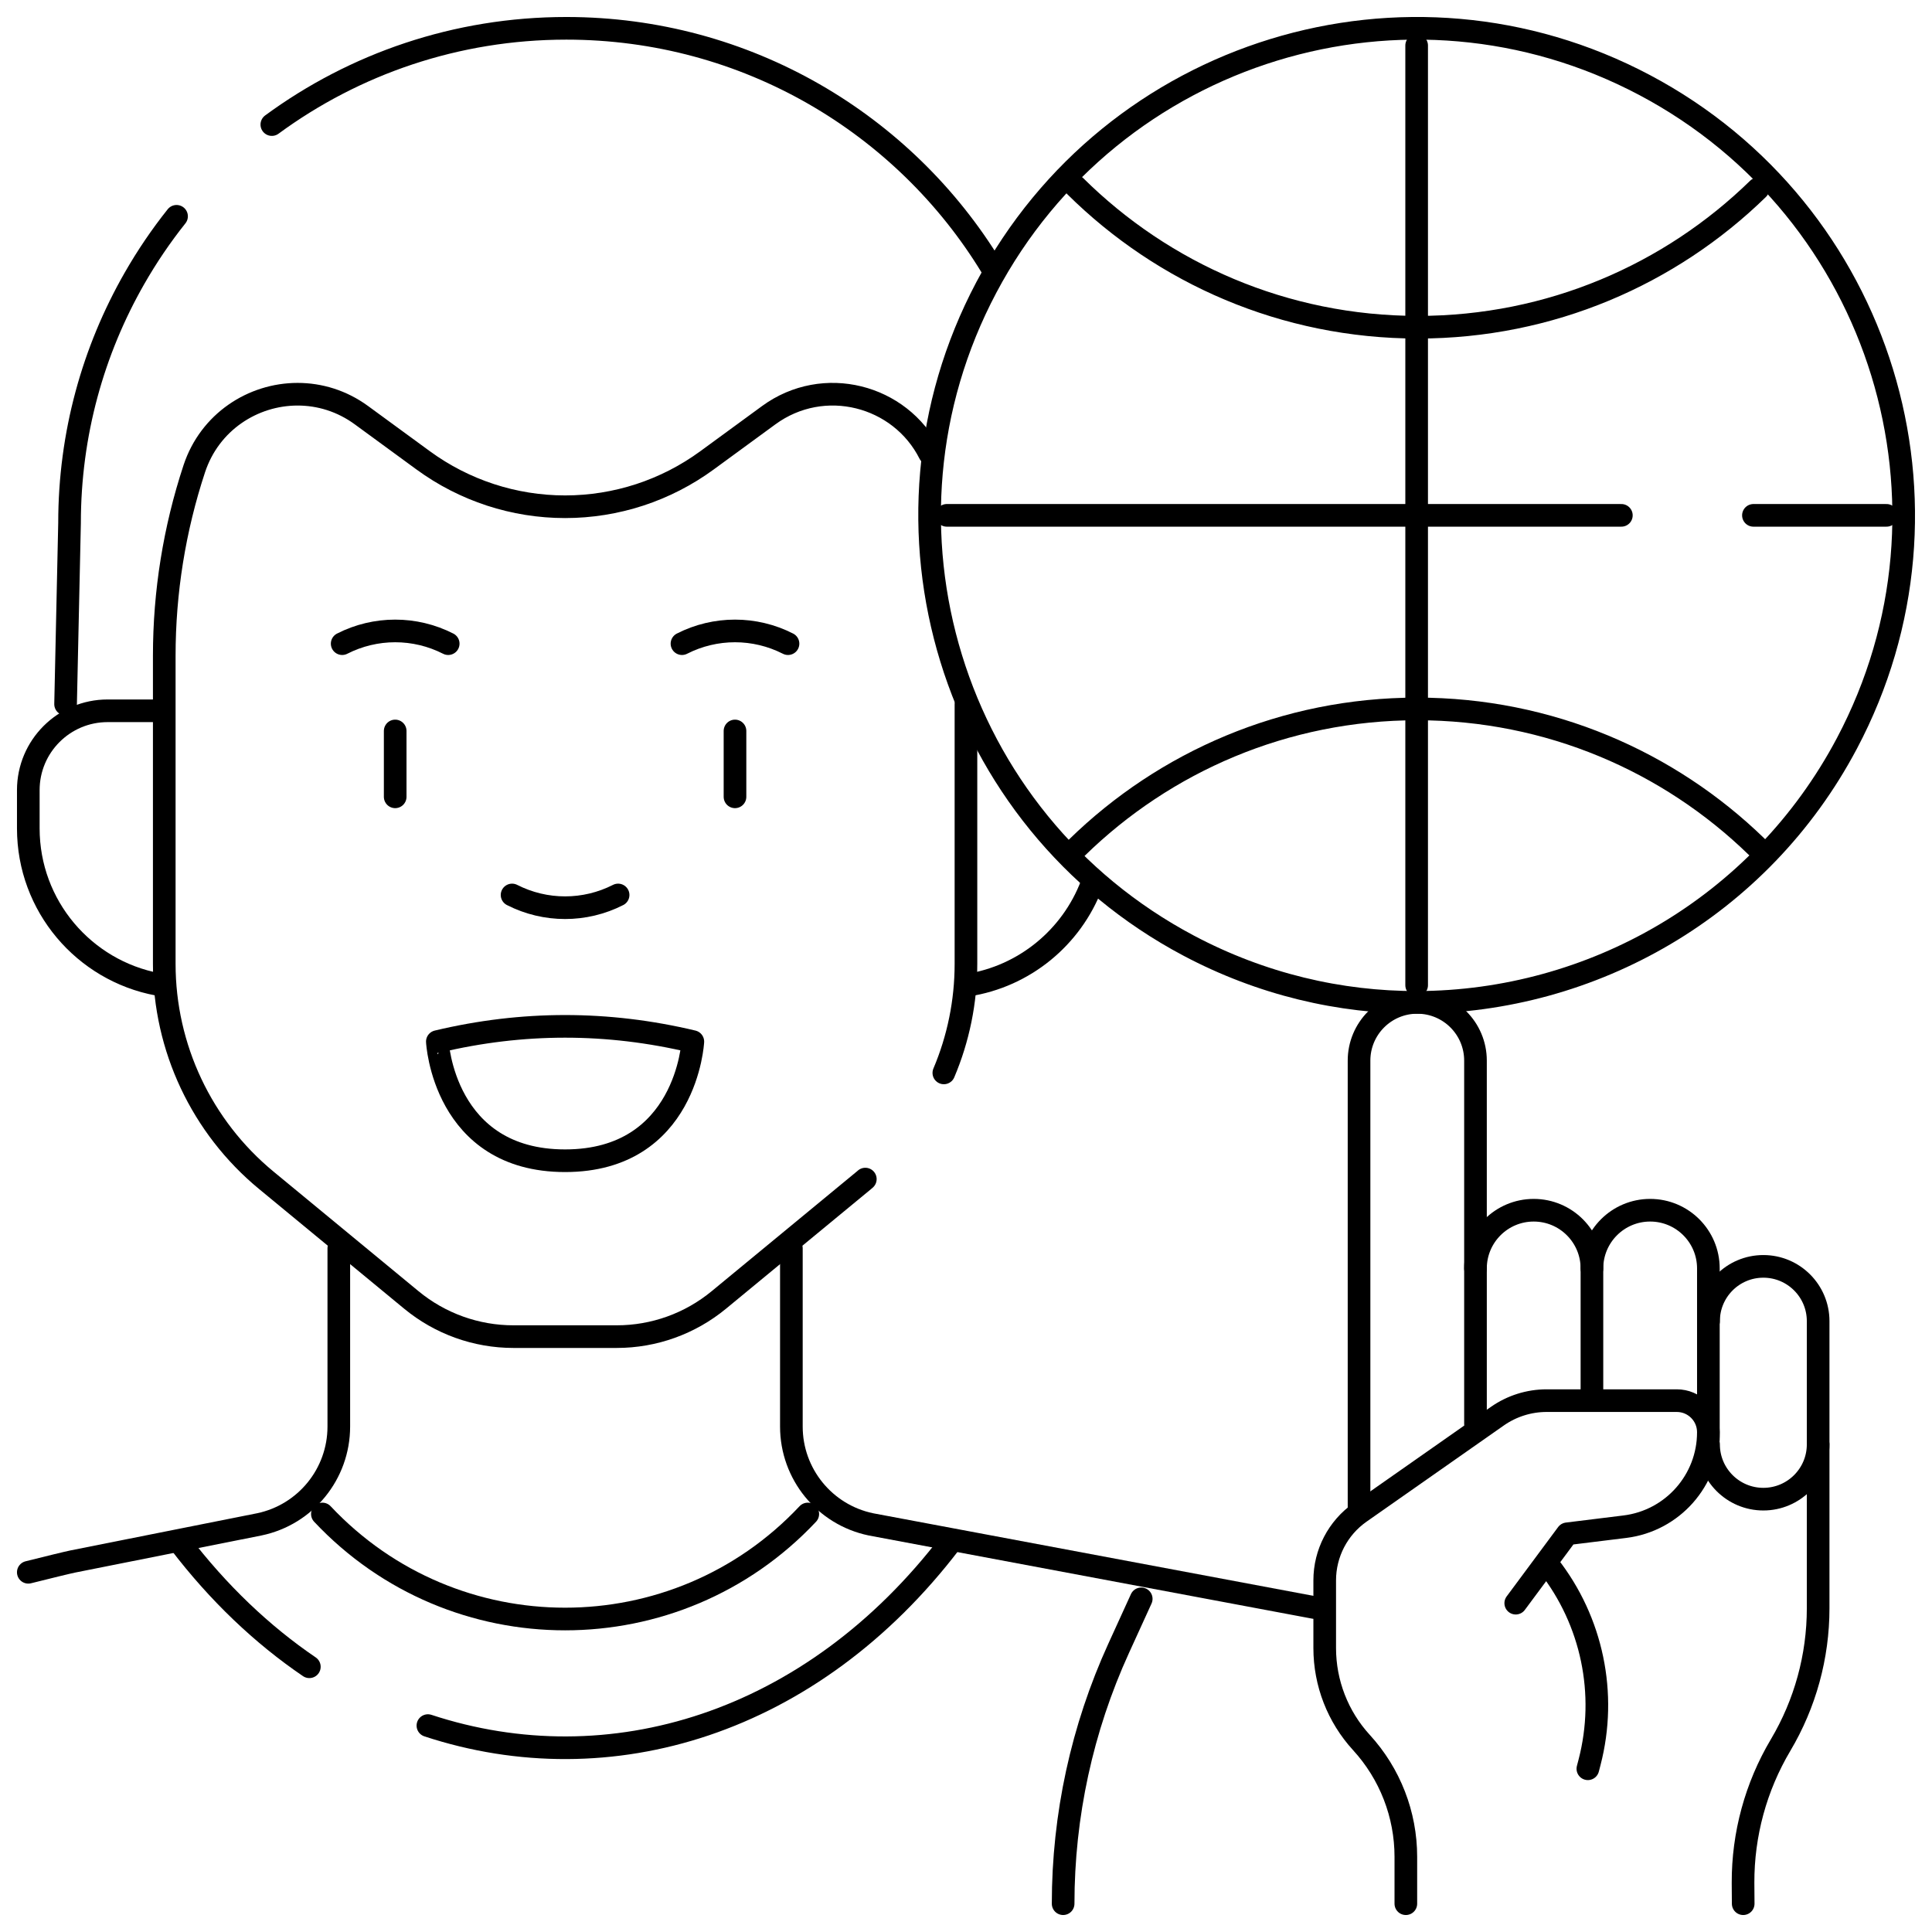 <svg xmlns="http://www.w3.org/2000/svg" xmlns:xlink="http://www.w3.org/1999/xlink" xmlns:svgjs="http://svgjs.dev/svgjs" id="Capa_1" x="0px" y="0px" viewBox="0 0 512.004 512.004" style="enable-background:new 0 0 512.004 512.004;" xml:space="preserve" width="300" height="300"><g width="100%" height="100%" transform="matrix(1,0,0,1,0,0)"><g>	<path style="stroke-linecap: round; stroke-linejoin: round; stroke-miterlimit: 10;" d="&#10;&#9;&#9;M89.788,330.821v47.234c0,12.539-8.796,23.359-21.071,25.919l-49.361,9.829c-1.275,0.254-6.608,1.558-11.857,2.872" fill="none" fill-opacity="1" stroke="#000000" stroke-opacity="1" data-original-stroke-color="#000000ff" stroke-width="6" data-original-stroke-width="15"></path>	<path style="stroke-linecap: round; stroke-linejoin: round; stroke-miterlimit: 10;" d="&#10;&#9;&#9;M348.329,426.019l-117.534-22.045c-12.275-2.56-21.071-13.38-21.071-25.919v-47.234" fill="none" fill-opacity="1" stroke="#000000" stroke-opacity="1" data-original-stroke-color="#000000ff" stroke-width="6" data-original-stroke-width="15"></path>	<path style="stroke-linecap: round; stroke-linejoin: round; stroke-miterlimit: 10;" d="&#10;&#9;&#9;M41.806,260.866C22.282,257.232,7.5,240.107,7.5,219.53v-10.137c0-11.611,9.413-21.024,21.024-21.024h13.944" fill="none" fill-opacity="1" stroke="#000000" stroke-opacity="1" data-original-stroke-color="#000000ff" stroke-width="6" data-original-stroke-width="15"></path>	<path style="stroke-linecap: round; stroke-linejoin: round; stroke-miterlimit: 10;" d="&#10;&#9;&#9;M289.279,234.472c-5.297,13.929-17.784,24.315-32.927,26.623" fill="none" fill-opacity="1" stroke="#000000" stroke-opacity="1" data-original-stroke-color="#000000ff" stroke-width="6" data-original-stroke-width="15"></path>	<path style="stroke-linecap: round; stroke-linejoin: round; stroke-miterlimit: 10;" d="&#10;&#9;&#9;M246.36,120.204c-7.82-15.5-28.08-20.82-42.64-10.17l-16.35,11.96c-5.45,3.99-11.48,7.07-17.83,9.15&#10;&#9;&#9;c-6.34,2.07-13.02,3.15-19.78,3.15c-13.53,0-26.7-4.31-37.62-12.3l-16.35-11.96c-5.19-3.8-11.1-5.56-16.92-5.56&#10;&#9;&#9;c-11.84,0-23.29,7.33-27.39,19.77c-5.27,15.98-7.95,32.7-7.95,49.53v14.6v67.06c0,22.2,9.91,43.23,27.04,57.36l38.44,31.71&#10;&#9;&#9;c7.61,6.28,17.17,9.72,27.04,9.72h27.41c9.87,0,19.43-3.44,27.04-9.72l38.45-31.71c0.13-0.1,0.25-0.21,0.37-0.32" fill="none" fill-opacity="1" stroke="#000000" stroke-opacity="1" data-original-stroke-color="#000000ff" stroke-width="6" data-original-stroke-width="15"></path>	<path style="stroke-linecap: round; stroke-linejoin: round; stroke-miterlimit: 10;" d="&#10;&#9;&#9;M255.99,186.604v1.77v67.06c0,10.05-2.03,19.86-5.86,28.9" fill="none" fill-opacity="1" stroke="#000000" stroke-opacity="1" data-original-stroke-color="#000000ff" stroke-width="6" data-original-stroke-width="15"></path>	<g>		<path style="stroke-linecap: round; stroke-linejoin: round; stroke-miterlimit: 10;" d="&#10;&#9;&#9;&#9;M302.44,423.714l-5.991,13.13c-9.691,21.24-14.706,44.314-14.706,67.66v0" fill="none" fill-opacity="1" stroke="#000000" stroke-opacity="1" data-original-stroke-color="#000000ff" stroke-width="6" data-original-stroke-width="15"></path>	</g>	<path style="stroke-linecap: round; stroke-linejoin: round; stroke-miterlimit: 10;" d="&#10;&#9;&#9;M17.38,186.604l0.81-37.04l0.24-10.96c0-23.59,6.26-45.72,17.21-64.84c3.3-5.77,7.03-11.27,11.15-16.44" fill="none" fill-opacity="1" stroke="#000000" stroke-opacity="1" data-original-stroke-color="#000000ff" stroke-width="6" data-original-stroke-width="15"></path>	<path style="stroke-linecap: round; stroke-linejoin: round; stroke-miterlimit: 10;" d="&#10;&#9;&#9;M72.04,33.014c21.84-16.04,48.83-25.51,78.04-25.51c47.78,0,89.61,25.33,112.68,63.26" fill="none" fill-opacity="1" stroke="#000000" stroke-opacity="1" data-original-stroke-color="#000000ff" stroke-width="6" data-original-stroke-width="15"></path>	<g>		<path style="stroke-linecap: round; stroke-linejoin: round; stroke-miterlimit: 10;" d="&#10;&#9;&#9;&#9;M149.756,307.609c32.238,0,33.854-31.573,33.854-31.573c-22.569-5.384-45.139-5.384-67.708,0&#10;&#9;&#9;&#9;C115.902,276.036,117.518,307.609,149.756,307.609z" fill="none" fill-opacity="1" stroke="#000000" stroke-opacity="1" data-original-stroke-color="#000000ff" stroke-width="6" data-original-stroke-width="15"></path>		<path style="stroke-linecap: round; stroke-linejoin: round; stroke-miterlimit: 10;" d="&#10;&#9;&#9;&#9;M135.706,237.179c8.827,4.498,19.273,4.498,28.1,0" fill="none" fill-opacity="1" stroke="#000000" stroke-opacity="1" data-original-stroke-color="#000000ff" stroke-width="6" data-original-stroke-width="15"></path>		<path style="stroke-linecap: round; stroke-linejoin: round; stroke-miterlimit: 10;" d="&#10;&#9;&#9;&#9;M118.78,170.579c-8.827-4.498-19.273-4.498-28.1,0" fill="none" fill-opacity="1" stroke="#000000" stroke-opacity="1" data-original-stroke-color="#000000ff" stroke-width="6" data-original-stroke-width="15"></path>		<path style="stroke-linecap: round; stroke-linejoin: round; stroke-miterlimit: 10;" d="&#10;&#9;&#9;&#9;M208.832,170.579c-8.827-4.498-19.273-4.498-28.1,0" fill="none" fill-opacity="1" stroke="#000000" stroke-opacity="1" data-original-stroke-color="#000000ff" stroke-width="6" data-original-stroke-width="15"></path>					<line style="stroke-linecap: round; stroke-linejoin: round; stroke-miterlimit: 10;" x1="104.73" y1="193.714" x2="104.73" y2="211.168" fill="none" fill-opacity="1" stroke="#000000" stroke-opacity="1" data-original-stroke-color="#000000ff" stroke-width="6" data-original-stroke-width="15"></line>					<line style="stroke-linecap: round; stroke-linejoin: round; stroke-miterlimit: 10;" x1="194.782" y1="193.714" x2="194.782" y2="211.168" fill="none" fill-opacity="1" stroke="#000000" stroke-opacity="1" data-original-stroke-color="#000000ff" stroke-width="6" data-original-stroke-width="15"></line>	</g>	<path style="stroke-linecap: round; stroke-linejoin: round; stroke-miterlimit: 10;" d="&#10;&#9;&#9;M85.437,401.225c34.849,37.111,93.788,37.111,128.637,0" fill="none" fill-opacity="1" stroke="#000000" stroke-opacity="1" data-original-stroke-color="#000000ff" stroke-width="6" data-original-stroke-width="15"></path>	<path style="stroke-linecap: round; stroke-linejoin: round; stroke-miterlimit: 10;" d="&#10;&#9;&#9;M113.4,457.304c48.11,15.84,101.76-0.36,138.54-48.6" fill="none" fill-opacity="1" stroke="#000000" stroke-opacity="1" data-original-stroke-color="#000000ff" stroke-width="6" data-original-stroke-width="15"></path>	<path style="stroke-linecap: round; stroke-linejoin: round; stroke-miterlimit: 10;" d="&#10;&#9;&#9;M81.98,441.714c-12.47-8.48-24.1-19.49-34.41-33.01" fill="none" fill-opacity="1" stroke="#000000" stroke-opacity="1" data-original-stroke-color="#000000ff" stroke-width="6" data-original-stroke-width="15"></path>	<path style="stroke-linecap: round; stroke-linejoin: round; stroke-miterlimit: 10;" d="&#10;&#9;&#9;M435.87,22.554c-62.97-33.38-141.08-9.39-174.46,53.58c-33.38,62.97-9.39,141.08,53.58,174.46c19.35,10.26,40.13,15.1,60.6,15.05&#10;&#9;&#9;c46.14-0.1,90.74-25,113.86-68.63C522.83,134.044,498.84,55.934,435.87,22.554z" fill="none" fill-opacity="1" stroke="#000000" stroke-opacity="1" data-original-stroke-color="#000000ff" stroke-width="6" data-original-stroke-width="15"></path>	<path style="stroke-linecap: round; stroke-linejoin: round; stroke-miterlimit: 10;" d="&#10;&#9;&#9;M465.9,50.045c-23.257,22.691-55.051,36.672-90.11,36.672c-35.424,0-67.514-14.273-90.833-37.382" fill="none" fill-opacity="1" stroke="#000000" stroke-opacity="1" data-original-stroke-color="#000000ff" stroke-width="6" data-original-stroke-width="15"></path>	<path style="stroke-linecap: round; stroke-linejoin: round; stroke-miterlimit: 10;" d="&#10;&#9;&#9;M285.369,224.649c23.266-22.751,55.103-36.773,90.214-36.773c34.956,0,66.666,13.899,89.905,36.472" fill="none" fill-opacity="1" stroke="#000000" stroke-opacity="1" data-original-stroke-color="#000000ff" stroke-width="6" data-original-stroke-width="15"></path>			<line style="stroke-linecap: round; stroke-linejoin: round; stroke-miterlimit: 10;" x1="499.95" y1="136.574" x2="464.68" y2="136.574" fill="none" fill-opacity="1" stroke="#000000" stroke-opacity="1" data-original-stroke-color="#000000ff" stroke-width="6" data-original-stroke-width="15"></line>			<polyline style="stroke-linecap: round; stroke-linejoin: round; stroke-miterlimit: 10;" points="&#10;&#9;&#9;429.68,136.574 375.43,136.574 250.91,136.574 &#9;" fill="none" fill-opacity="1" stroke="#000000" stroke-opacity="1" data-original-stroke-color="#000000ff" stroke-width="6" data-original-stroke-width="15"></polyline>			<line style="stroke-linecap: round; stroke-linejoin: round; stroke-miterlimit: 10;" x1="375.429" y1="12.055" x2="375.429" y2="261.095" fill="none" fill-opacity="1" stroke="#000000" stroke-opacity="1" data-original-stroke-color="#000000ff" stroke-width="6" data-original-stroke-width="15"></line>	<g>		<path style="stroke-linecap: round; stroke-linejoin: round; stroke-miterlimit: 10;" d="&#10;&#9;&#9;&#9;M421.882,336.155c0-8.522,6.908-15.43,15.43-15.43h0c8.522,0,15.43,6.908,15.43,15.43v45.333" fill="none" fill-opacity="1" stroke="#000000" stroke-opacity="1" data-original-stroke-color="#000000ff" stroke-width="6" data-original-stroke-width="15"></path>	</g>	<g>		<path style="stroke-linecap: round; stroke-linejoin: round; stroke-miterlimit: 10;" d="&#10;&#9;&#9;&#9;M452.788,350.125c0-8.02,6.501-14.521,14.521-14.521h0c8.02,0,14.521,6.501,14.521,14.521v32.648&#10;&#9;&#9;&#9;c0,8.02-6.501,14.521-14.521,14.521h0c-8.02,0-14.521-6.501-14.521-14.521" fill="none" fill-opacity="1" stroke="#000000" stroke-opacity="1" data-original-stroke-color="#000000ff" stroke-width="6" data-original-stroke-width="15"></path>	</g>	<g>		<path style="stroke-linecap: round; stroke-linejoin: round; stroke-miterlimit: 10;" d="&#10;&#9;&#9;&#9;M360.162,399.958V281.076c0-8.522,6.908-15.43,15.43-15.43h0c8.522,0,15.43,6.908,15.43,15.43v55.079" fill="none" fill-opacity="1" stroke="#000000" stroke-opacity="1" data-original-stroke-color="#000000ff" stroke-width="6" data-original-stroke-width="15"></path>	</g>	<g>		<path style="stroke-linecap: round; stroke-linejoin: round; stroke-miterlimit: 10;" d="&#10;&#9;&#9;&#9;M391.022,377.368v-41.212c0-8.522,6.908-15.43,15.43-15.43h0c8.522,0,15.43,6.908,15.43,15.43v34.298" fill="none" fill-opacity="1" stroke="#000000" stroke-opacity="1" data-original-stroke-color="#000000ff" stroke-width="6" data-original-stroke-width="15"></path>	</g>	<g>		<path style="stroke-linecap: round; stroke-linejoin: round; stroke-miterlimit: 10;" d="&#10;&#9;&#9;&#9;M410.415,414.897c11.5,14.683,15.56,33.947,10.84,52.115l-0.451,1.734" fill="none" fill-opacity="1" stroke="#000000" stroke-opacity="1" data-original-stroke-color="#000000ff" stroke-width="6" data-original-stroke-width="15"></path>		<path style="stroke-linecap: round; stroke-linejoin: round; stroke-miterlimit: 10;" d="&#10;&#9;&#9;&#9;M372.566,504.504v-12.429c0-11.214-4.201-22.02-11.774-30.29l0,0c-6.257-6.832-9.727-15.76-9.727-25.023v-17.951&#10;&#9;&#9;&#9;c0-7.172,3.497-13.894,9.371-18.01l36.371-25.487c3.833-2.686,8.4-4.127,13.08-4.127h34.483c4.623,0,8.371,3.748,8.371,8.371v0&#10;&#9;&#9;&#9;c0,12.738-9.496,23.478-22.139,25.037l-15.27,1.883l-13.642,18.382" fill="none" fill-opacity="1" stroke="#000000" stroke-opacity="1" data-original-stroke-color="#000000ff" stroke-width="6" data-original-stroke-width="15"></path>		<path style="stroke-linecap: round; stroke-linejoin: round; stroke-miterlimit: 10;" d="&#10;&#9;&#9;&#9;M481.83,382.773v43.454c0,12.757-3.438,25.278-9.951,36.246l0,0c-6.56,11.046-9.999,23.664-9.951,36.511l0.041,5.521" fill="none" fill-opacity="1" stroke="#000000" stroke-opacity="1" data-original-stroke-color="#000000ff" stroke-width="6" data-original-stroke-width="15"></path>	</g></g></g></svg>